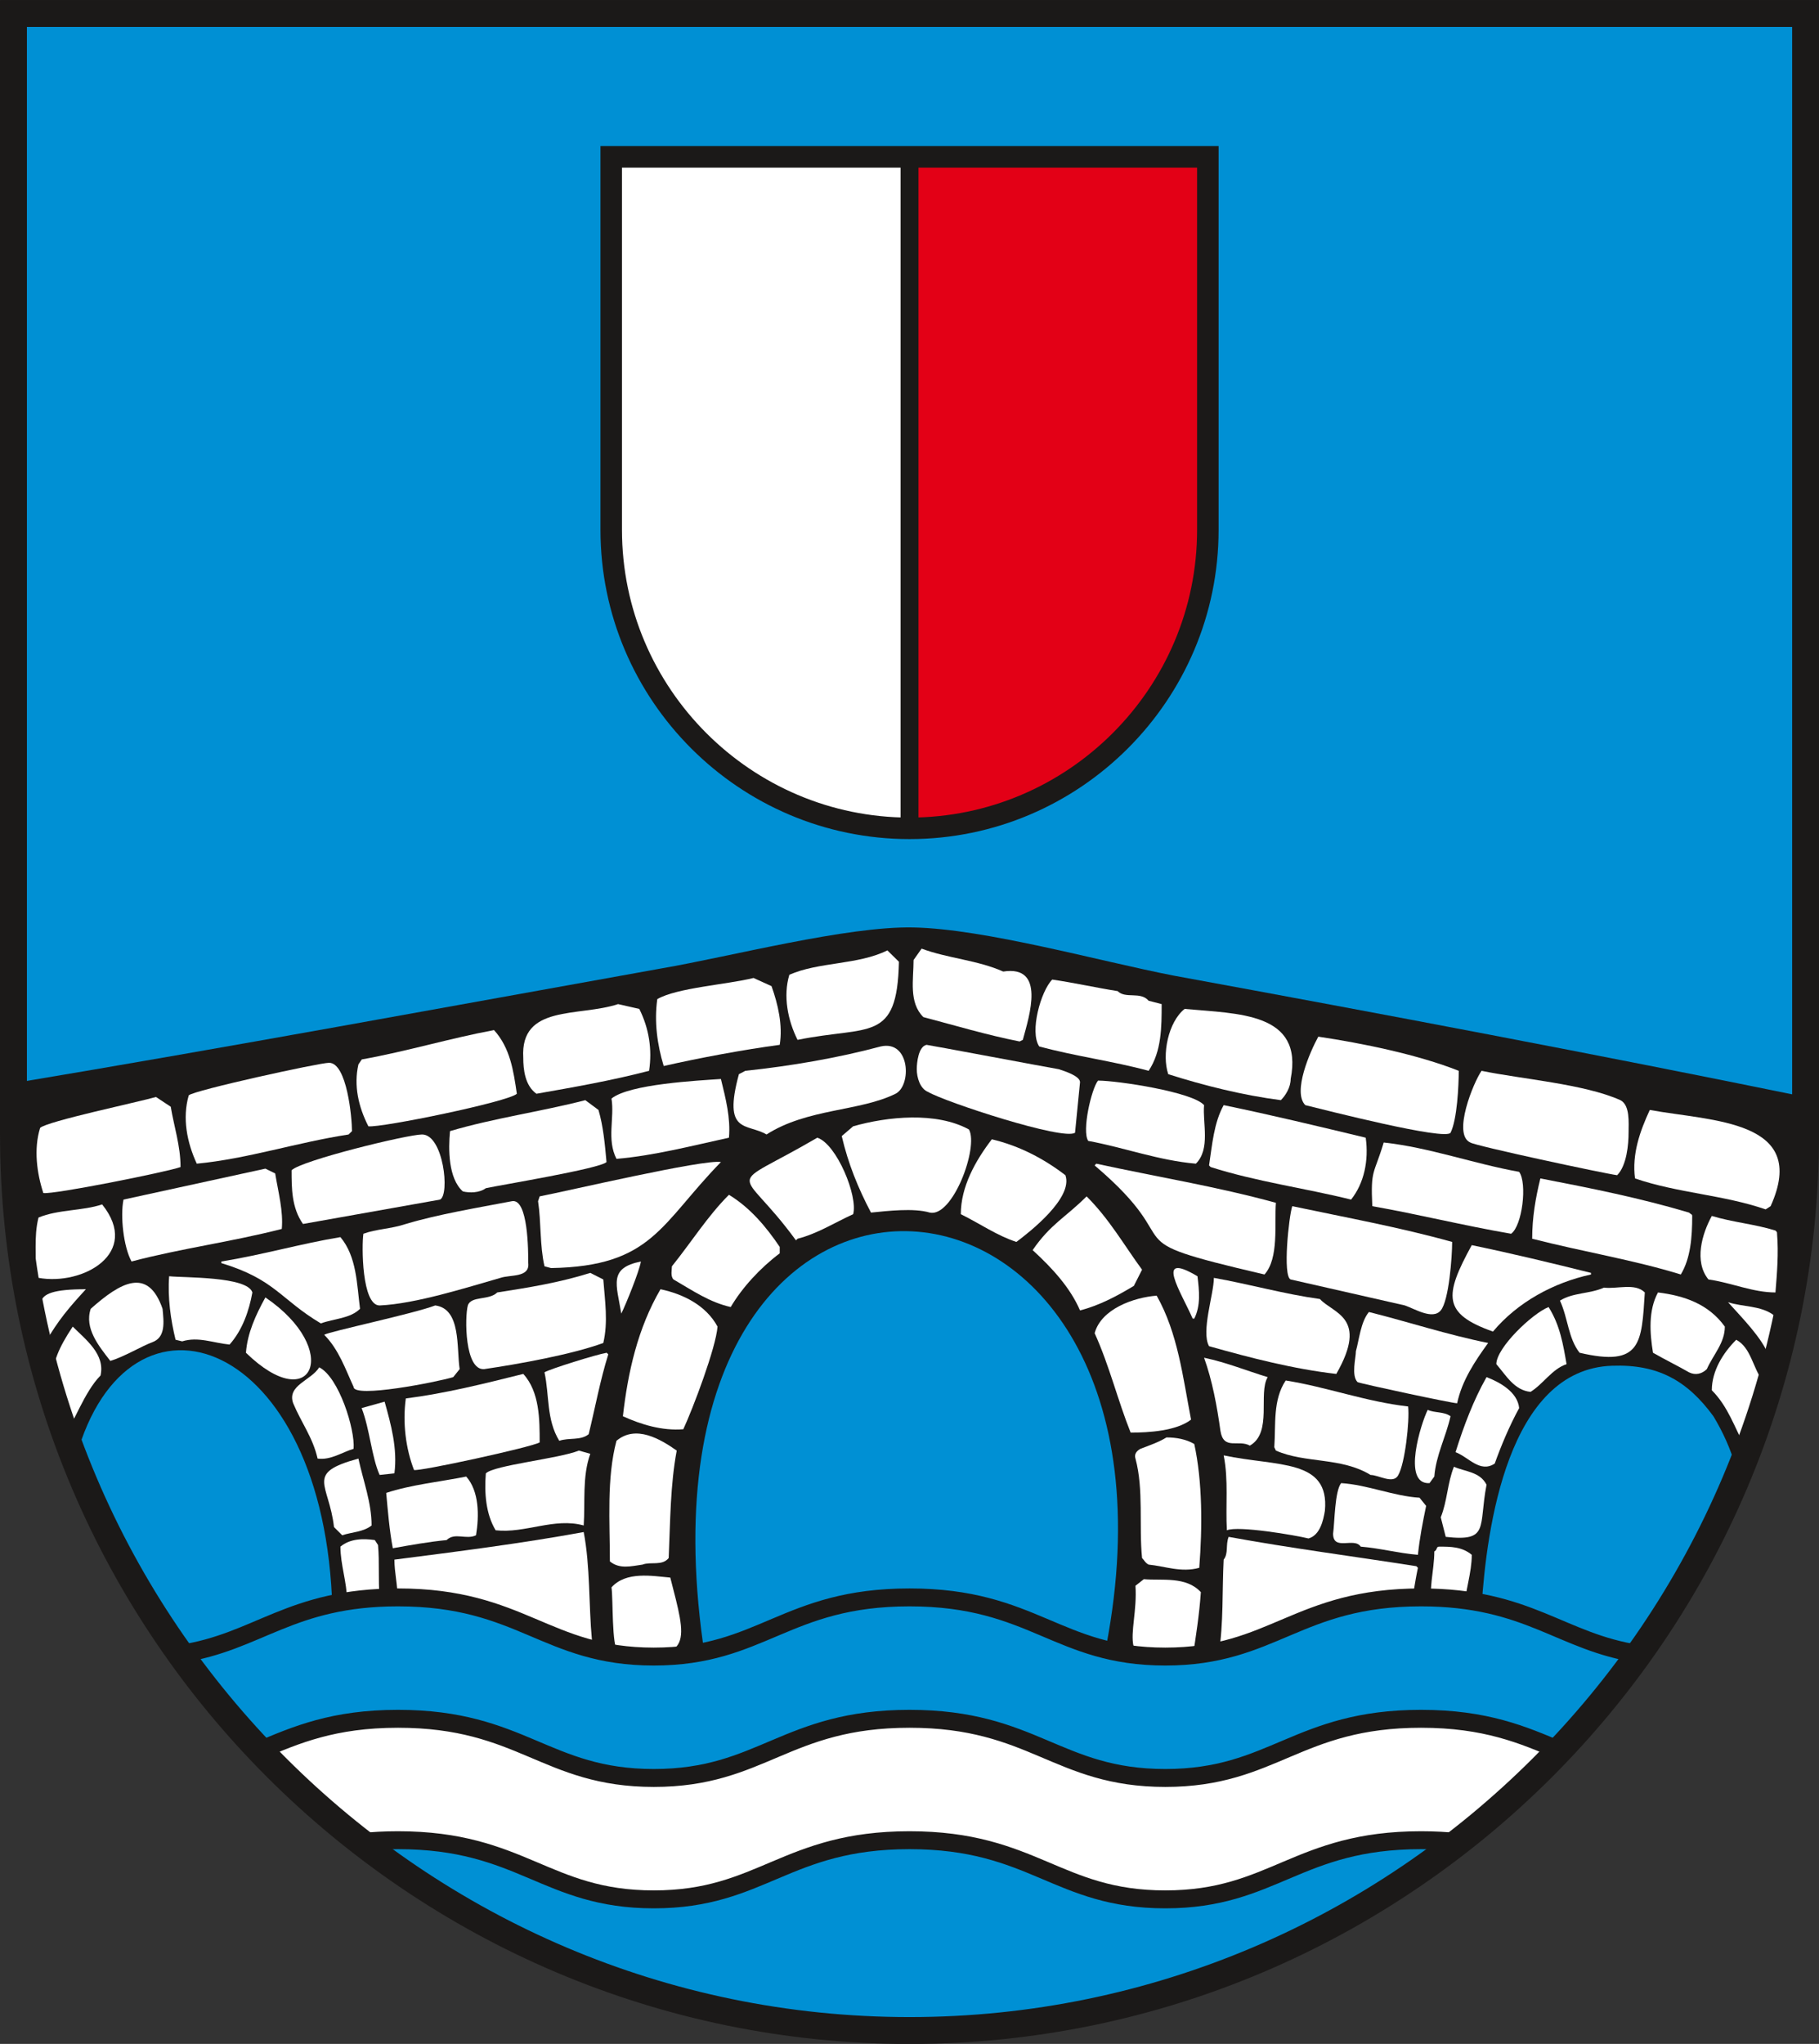 <?xml version="1.0" encoding="UTF-8" standalone="no"?>
<svg
   xmlns:dc="http://purl.org/dc/elements/1.1/"
   xmlns:cc="http://creativecommons.org/ns#"
   xmlns:rdf="http://www.w3.org/1999/02/22-rdf-syntax-ns#"
   xmlns:svg="http://www.w3.org/2000/svg"
   xmlns="http://www.w3.org/2000/svg"
   xmlns:sodipodi="http://sodipodi.sourceforge.net/DTD/sodipodi-0.dtd"
   xmlns:inkscape="http://www.inkscape.org/namespaces/inkscape"
   version="1.1"
   width="288"
   height="323.468"
   id="svg186"
   viewBox="0 0 288 323.468"
   sodipodi:docname="Krottorf.svg"
   inkscape:version="0.92.3 (2405546, 2018-03-11)">
  <rect x="0" y="0" width="288" height="323.468" fill="#333333" stroke="none"/>
  <defs
     id="defs190" />
  <sodipodi:namedview
     pagecolor="#ffffff"
     bordercolor="#666666"
     borderopacity="1"
     objecttolerance="10"
     gridtolerance="10"
     guidetolerance="10"
     inkscape:pageopacity="0"
     inkscape:pageshadow="2"
     inkscape:window-width="1600"
     inkscape:window-height="850"
     id="namedview188"
     showgrid="false"
     inkscape:zoom="1.6225402"
     inkscape:cx="135.18686"
     inkscape:cy="155.58424"
     inkscape:window-x="-8"
     inkscape:window-y="-8"
     inkscape:window-maximized="1"
     inkscape:current-layer="svg186" />
  <g
     id="Layer1000"
     transform="matrix(1.001,0,0,1.001,-131.373,-354.538)">
    <path
       d="m 416.835,533.48 c 0,78.063 -63.669,141.732 -141.732,141.732 -78.063,0 -141.732,-63.669 -141.732,-141.732 V 356.315 h 283.464 z"
       style="fill:#0090d4;fill-rule:evenodd"
       id="path10"
       inkscape:connector-curvature="0" />
    <path
       d="m 416.835,533.48 c 0,17.836 -3.333,34.916 -9.392,50.662 -9.171,18.948 -23.155,36.427 -39.345,45.018 -2.39,-1.319 -11.36,-1.851 -13.723,-2.079 -11.081,-0.913 -23.738,8.697 -36.647,8.926 -6.05,0 -12.988,-1.015 -18.808,-2.156 -4.397,-2.079 -8.972,-3.93 -13.19,-5.071 -1.068,0.456 -8.514,-1.014 -11.158,-1.242 -15.629,0.99 -28.388,7.303 -35.223,8.012 -19.952,3.677 -29.608,-10.319 -46.204,-8.24 l -14.612,2.764 c -12.167,-8.794 -21.417,-18.844 -28.354,-29.777 -10.716,-19.927 -16.807,-42.681 -16.807,-66.816 v -8.047 c 34.183,-5.701 68.364,-12.026 102.546,-18.153 10.802,-1.851 29.277,-6.694 39.798,-6.466 11.335,0.228 29.279,5.299 41.121,7.607 33.345,6.112 66.909,12.443 99.999,19.209 z"
       style="fill:#1b1918;fill-rule:evenodd"
       id="path12"
       inkscape:connector-curvature="0" />
    <path
       d="m 289.922,507.787 c 6.735,-1.04 4.143,6.947 3.101,10.801 l -0.508,0.254 c -5.159,-1.014 -10.319,-2.561 -15.223,-3.854 -2.338,-2.307 -1.55,-5.933 -1.55,-9.026 l 1.271,-1.8 c 4.143,1.547 8.793,1.8 12.911,3.626 z"
       style="fill:#ffffff;fill-rule:evenodd"
       id="path14"
       inkscape:connector-curvature="0" />
    <path
       d="m 273.428,506.24 c -0.28,12.88 -4.676,10.04 -16.037,12.348 -1.55,-3.093 -2.313,-6.947 -1.296,-10.294 4.651,-2.054 10.878,-1.547 15.503,-3.854 z"
       style="fill:#ffffff;fill-rule:evenodd"
       id="path16"
       inkscape:connector-curvature="0" />
    <path
       d="m 253.274,510.094 c 1.016,2.84 1.804,6.187 1.296,9.28 -5.693,0.761 -12.656,2.054 -18.349,3.347 -1.016,-3.347 -1.525,-6.973 -1.016,-10.573 3.075,-1.8 11.081,-2.307 15.223,-3.347 z"
       style="fill:#ffffff;fill-rule:evenodd"
       id="path18"
       inkscape:connector-curvature="0" />
    <path
       d="m 308.017,510.88 c 1.271,1.268 3.609,0 4.905,1.522 l 2.059,0.532 c 0,3.6 0,7.454 -2.059,10.547 -5.693,-1.546 -11.64,-2.307 -17.307,-3.854 -1.55,-2.307 0.254,-8.748 2.058,-10.573 3.609,0.532 6.963,1.293 10.344,1.825 z"
       style="fill:#ffffff;fill-rule:evenodd"
       id="path20"
       inkscape:connector-curvature="0" />
    <path
       d="m 232.358,513.694 c 1.55,3.093 2.059,6.44 1.55,9.787 -5.947,1.547 -11.894,2.586 -17.816,3.626 -1.83,-1.293 -2.084,-3.88 -2.084,-5.68 -0.508,-8.494 8.793,-6.44 14.995,-8.494 z"
       style="fill:#ffffff;fill-rule:evenodd"
       id="path22"
       inkscape:connector-curvature="0" />
    <path
       d="m 333.838,528.121 c -5.947,-0.761 -12.148,-2.307 -17.815,-4.107 -1.042,-3.093 0,-8.266 2.592,-10.32 8.488,0.786 18.832,0.533 16.773,11.08 0,1.293 -0.788,2.586 -1.55,3.347 z"
       style="fill:#ffffff;fill-rule:evenodd"
       id="path24"
       inkscape:connector-curvature="0" />
    <path
       d="m 212.992,527.107 c -1.296,1.268 -21.45,5.4 -23.483,5.147 -1.576,-3.093 -2.338,-6.44 -1.576,-9.787 l 0.534,-0.786 c 7.218,-1.293 13.953,-3.347 20.916,-4.64 2.567,2.84 3.075,6.44 3.609,10.066 z"
       style="fill:#ffffff;fill-rule:evenodd"
       id="path26"
       inkscape:connector-curvature="0" />
    <path
       d="m 361.972,523.481 c 0,2.333 -0.254,7.733 -1.296,9.787 -0.763,1.293 -19.874,-3.6 -22.975,-4.361 -2.059,-2.079 0.788,-8.519 2.058,-10.826 6.989,1.04 15.757,2.84 22.212,5.4 z"
       style="fill:#ffffff;fill-rule:evenodd"
       id="path28"
       inkscape:connector-curvature="0" />
    <path
       d="m 301.282,533.268 c -1.804,1.293 -20.637,-4.893 -23.229,-6.44 -1.296,-0.507 -1.804,-2.307 -1.804,-3.6 0,-1.014 0.254,-3.6 1.55,-3.854 0.254,0 19.366,3.6 20.916,3.854 0.762,0.254 3.355,1.04 3.355,2.054 z"
       style="fill:#ffffff;fill-rule:evenodd"
       id="path30"
       inkscape:connector-curvature="0" />
    <path
       d="m 252.486,533.547 c -3.101,-1.826 -6.963,0 -4.371,-9.533 l 1.016,-0.533 c 7.243,-0.761 14.715,-2.054 21.424,-3.854 4.651,-1.04 4.905,6.187 2.338,7.48 -5.693,2.814 -13.953,2.307 -20.408,6.44 z"
       style="fill:#ffffff;fill-rule:evenodd"
       id="path32"
       inkscape:connector-curvature="0" />
    <path
       d="m 186.917,533.014 -0.534,0.533 c -8.26,1.268 -16.011,3.854 -24.017,4.614 -1.55,-3.347 -2.313,-7.201 -1.271,-10.801 0.762,-0.786 20.637,-5.147 22.187,-5.147 2.846,-0.025 3.634,8.747 3.634,10.801 z"
       style="fill:#ffffff;fill-rule:evenodd"
       id="path34"
       inkscape:connector-curvature="0" />
    <path
       d="m 387.031,539.987 c -2.084,-0.279 -22.466,-4.64 -23.229,-5.172 -2.872,-1.268 0.508,-9.533 1.779,-11.334 6.201,1.293 16.265,2.079 21.958,4.64 1.55,0.786 1.296,3.6 1.296,5.147 0,1.8 -0.28,5.173 -1.804,6.719 z"
       style="fill:#ffffff;fill-rule:evenodd"
       id="path36"
       inkscape:connector-curvature="0" />
    <path
       d="m 245.269,524.774 c 0.762,3.093 1.55,6.187 1.271,9.28 -5.922,1.293 -11.843,2.84 -17.79,3.347 -1.576,-3.093 -0.28,-6.44 -0.788,-9.534 2.846,-2.307 13.698,-2.84 17.307,-3.093 z"
       style="fill:#ffffff;fill-rule:evenodd"
       id="path38"
       inkscape:connector-curvature="0" />
    <path
       d="m 321.69,528.907 c -0.254,2.814 1.042,6.947 -1.296,9.255 -5.922,-0.507 -11.36,-2.561 -17.028,-3.6 -1.042,-1.547 0.508,-8.24 1.55,-9.533 3.1,0 14.969,1.8 16.774,3.879 z"
       style="fill:#ffffff;fill-rule:evenodd"
       id="path40"
       inkscape:connector-curvature="0" />
    <path
       d="m 158.249,529.161 c 0.508,3.093 1.55,6.187 1.55,9.534 -2.059,0.76 -20.154,4.386 -21.704,4.107 -1.016,-3.093 -1.55,-6.947 -0.508,-10.294 1.042,-1.04 15.757,-4.133 18.324,-4.893 z"
       style="fill:#ffffff;fill-rule:evenodd"
       id="path42"
       inkscape:connector-curvature="0" />
    <path
       d="m 225.903,529.668 c 0.762,2.586 1.016,5.426 1.271,8.24 -1.017,1.04 -16.774,3.626 -19.086,4.133 -1.042,0.761 -2.592,0.761 -3.634,0.507 -2.313,-2.054 -2.313,-6.694 -2.033,-9.533 6.938,-2.054 14.435,-3.093 21.399,-4.893 z"
       style="fill:#ffffff;fill-rule:evenodd"
       id="path44"
       inkscape:connector-curvature="0" />
    <path
       d="m 347.257,534.054 c 0.508,3.6 -0.254,7.201 -2.313,9.787 -7.243,-1.8 -14.995,-2.84 -22.212,-5.147 l -0.254,-0.254 c 0.508,-3.347 0.762,-6.719 2.313,-9.533 7.497,1.547 14.969,3.347 22.466,5.147 z"
       style="fill:#ffffff;fill-rule:evenodd"
       id="path46"
       inkscape:connector-curvature="0" />
    <path
       d="m 411.302,544.881 -0.788,0.507 c -6.709,-2.307 -13.927,-2.586 -20.662,-4.893 -0.508,-3.854 0.788,-7.48 2.338,-10.827 9.81,1.8 25.288,1.547 19.112,15.213 z"
       style="fill:#ffffff;fill-rule:evenodd"
       id="path48"
       inkscape:connector-curvature="0" />
    <path
       d="m 284.509,532.761 c 1.55,2.84 -2.592,13.92 -6.201,13.134 -2.567,-0.761 -6.709,-0.254 -9.302,0 -2.033,-3.854 -3.609,-7.733 -4.625,-12.094 l 1.804,-1.547 c 5.413,-1.546 13.165,-2.333 18.324,0.507 z"
       style="fill:#ffffff;fill-rule:evenodd"
       id="path50"
       inkscape:connector-curvature="0" />
    <path
       d="m 179.166,547.695 c -1.804,-2.561 -1.804,-5.654 -1.804,-8.494 1.55,-1.546 18.324,-5.654 20.637,-5.654 3.38,0 4.422,9.533 2.846,10.294 z"
       style="fill:#ffffff;fill-rule:evenodd"
       id="path52"
       inkscape:connector-curvature="0" />
    <path
       d="m 266.185,546.148 c -2.846,1.293 -5.668,3.093 -8.793,3.88 l -0.254,0.254 c -9.022,-12.373 -11.614,-7.48 3.38,-16.227 3.075,1.014 6.455,9.28 5.668,12.094 z"
       style="fill:#ffffff;fill-rule:evenodd"
       id="path54"
       inkscape:connector-curvature="0" />
    <path
       d="m 299.758,539.987 c 1.271,3.601 -5.693,9.001 -7.751,10.548 -3.101,-1.014 -5.668,-2.84 -8.793,-4.386 0,-4.361 2.338,-8.494 4.905,-11.841 4.397,1.039 8.26,3.093 11.64,5.679 z"
       style="fill:#ffffff;fill-rule:evenodd"
       id="path56"
       inkscape:connector-curvature="0" />
    <path
       d="m 371.528,539.455 c 1.296,1.8 0.508,8.494 -1.271,9.787 -7.523,-1.293 -14.741,-3.093 -21.958,-4.361 -0.28,-5.933 0.254,-4.894 1.804,-10.066 7.243,0.786 14.207,3.347 21.425,4.64 z"
       style="fill:#ffffff;fill-rule:evenodd"
       id="path58"
       inkscape:connector-curvature="0" />
    <path
       d="m 245.269,537.908 c -9.556,9.787 -10.852,16.481 -26.863,16.759 l -1.042,-0.279 c -0.763,-3.347 -0.508,-6.947 -1.017,-10.294 l 0.254,-0.761 c 4.117,-0.786 26.075,-5.933 28.668,-5.426 z"
       style="fill:#ffffff;fill-rule:evenodd"
       id="path60"
       inkscape:connector-curvature="0" />
    <path
       d="m 333.05,544.348 c -0.254,3.347 0.508,8.773 -1.804,11.334 -25.313,-5.907 -11.106,-3.854 -26.863,-17.241 l 0.254,-0.279 c 9.556,2.079 19.112,3.626 28.413,6.187 z"
       style="fill:#ffffff;fill-rule:evenodd"
       id="path62"
       inkscape:connector-curvature="0" />
    <path
       d="m 174.769,539.708 c 0.508,3.093 1.296,5.933 1.042,8.773 -8.006,2.054 -16.011,3.093 -23.763,5.147 -1.271,-2.307 -1.804,-7.201 -1.271,-9.787 l 22.441,-4.894 z"
       style="fill:#ffffff;fill-rule:evenodd"
       id="path64"
       inkscape:connector-curvature="0" />
    <path
       d="m 398.391,545.895 c 0.254,0.254 0.508,0.254 0.508,0.532 0,3.347 -0.254,6.694 -1.804,9.255 -7.472,-2.307 -15.503,-3.6 -23.508,-5.654 0,-3.347 0.534,-6.44 1.296,-9.533 8.006,1.546 15.757,3.093 23.508,5.4 z"
       style="fill:#ffffff;fill-rule:evenodd"
       id="path66"
       inkscape:connector-curvature="0" />
    <path
       d="m 254.571,551.321 c 0,0.254 0,0.761 0,1.014 -3.101,2.333 -5.947,5.426 -7.751,8.494 -3.355,-0.76 -5.947,-2.561 -9.048,-4.361 -0.508,-0.507 -0.254,-1.547 -0.254,-2.079 3.101,-3.854 5.667,-7.962 9.022,-11.308 3.38,2.054 5.947,5.147 8.031,8.241 z"
       style="fill:#ffffff;fill-rule:evenodd"
       id="path68"
       inkscape:connector-curvature="0" />
    <path
       d="m 303.112,543.334 c 3.609,3.6 5.922,7.708 8.768,11.587 l -1.296,2.561 c -2.567,1.546 -5.413,3.093 -8.514,3.879 -1.55,-3.6 -4.397,-6.694 -7.497,-9.534 2.846,-4.133 5.185,-5.147 8.539,-8.494 z"
       style="fill:#ffffff;fill-rule:evenodd"
       id="path70"
       inkscape:connector-curvature="0" />
    <path
       d="m 188.721,549.242 c 2.058,-0.761 4.371,-0.761 6.709,-1.546 5.159,-1.547 11.36,-2.561 16.774,-3.6 2.592,-0.507 2.592,7.987 2.592,9.787 0.254,2.333 -2.846,1.8 -4.397,2.333 -5.413,1.546 -13.419,4.107 -19.112,4.361 -2.846,0 -2.846,-9.533 -2.567,-11.334 z"
       style="fill:#ffffff;fill-rule:evenodd"
       id="path72"
       inkscape:connector-curvature="0" />
    <path
       d="m 137.333,556.214 -0.534,-0.254 c 0.28,-3.093 -0.254,-6.186 0.534,-9.28 3.1,-1.293 6.989,-1.04 10.064,-2.079 6.201,7.733 -3.075,12.88 -10.064,11.613 z"
       style="fill:#ffffff;fill-rule:evenodd"
       id="path74"
       inkscape:connector-curvature="0" />
    <path
       d="m 360.93,550.535 c 0,2.333 -0.508,9.28 -1.805,10.826 -1.271,1.547 -4.117,-0.254 -5.668,-0.786 l -18.07,-4.107 c -1.296,-0.507 -0.28,-10.041 0.254,-11.587 8.514,1.8 17.028,3.347 25.288,5.654 z"
       style="fill:#ffffff;fill-rule:evenodd"
       id="path76"
       inkscape:connector-curvature="0" />
    <path
       d="m 412.319,549.242 c 0.254,3.093 0,6.187 -0.254,9.28 -3.609,0 -6.964,-1.546 -10.598,-2.054 -2.312,-2.84 -1.016,-7.226 0.534,-10.041 3.355,1.014 6.71,1.268 10.064,2.307 0.254,0.254 0.254,0.254 0.254,0.507 z"
       style="fill:#ffffff;fill-rule:evenodd"
       id="path78"
       inkscape:connector-curvature="0" />
    <path
       d="m 306.213,614.429 c -3.634,-2.079 -13.953,-1.04 -16.799,-4.894 -3.609,-0.532 -34.249,11.319 -37.604,10.812 -10.598,-1.039 -8.675,-1.653 -9.388,-6.426 -12.656,-90.694 79.776,-82.961 63.791,0.507 z"
       style="fill:#0090d4;fill-rule:evenodd"
       id="path80"
       inkscape:connector-curvature="0" />
    <path
       d="m 188.188,561.108 c -1.55,1.546 -4.117,1.546 -6.201,2.307 -6.455,-3.854 -7.218,-6.947 -15.732,-9.533 v -0.254 c 6.455,-1.04 12.656,-2.84 18.832,-3.854 2.592,3.093 2.592,7.454 3.101,11.333 z"
       style="fill:#ffffff;fill-rule:evenodd"
       id="path82"
       inkscape:connector-curvature="0" />
    <path
       d="m 382.889,555.428 v 0.254 c -5.947,1.293 -11.614,4.387 -15.503,9.026 -8.006,-2.84 -7.726,-5.68 -3.355,-13.666 6.227,1.293 12.682,2.84 18.858,4.386 z"
       style="fill:#ffffff;fill-rule:evenodd"
       id="path84"
       inkscape:connector-curvature="0" />
    <path
       d="m 229.512,561.868 c -0.762,-4.64 -2.058,-7.201 3.101,-8.24 -0.254,1.547 -2.338,6.694 -3.101,8.24 z"
       style="fill:#ffffff;fill-rule:evenodd"
       id="path86"
       inkscape:connector-curvature="0" />
    <path
       d="m 320.648,555.961 c 0.28,2.307 0.534,4.615 -0.508,6.694 h -0.254 c -1.804,-4.133 -6.201,-10.826 0.762,-6.694 z"
       style="fill:#ffffff;fill-rule:evenodd"
       id="path88"
       inkscape:connector-curvature="0" />
    <path
       d="m 226.665,556.468 c 0.254,3.347 0.788,6.694 0,10.04 -4.879,1.8 -13.419,3.347 -18.832,4.133 -3.101,0.254 -3.101,-8.24 -2.592,-10.066 0.508,-1.547 3.355,-0.761 4.651,-2.054 4.905,-0.761 9.81,-1.546 14.715,-3.093 z"
       style="fill:#ffffff;fill-rule:evenodd"
       id="path90"
       inkscape:connector-curvature="0" />
    <path
       d="m 171.16,558.521 c -0.508,2.84 -1.55,5.933 -3.609,8.24 -2.592,-0.254 -4.93,-1.293 -7.497,-0.507 l -1.042,-0.254 c -0.763,-3.093 -1.271,-6.694 -1.017,-10.041 2.313,0.254 12.377,0 13.165,2.561 z"
       style="fill:#ffffff;fill-rule:evenodd"
       id="path92"
       inkscape:connector-curvature="0" />
    <path
       d="m 340.014,559.561 c 2.084,2.307 7.752,2.84 2.592,11.841 -6.709,-0.761 -13.673,-2.561 -20.128,-4.386 -1.296,-2.307 0.762,-8.24 0.762,-10.801 5.693,1.014 11.106,2.561 16.774,3.347 z"
       style="fill:#ffffff;fill-rule:evenodd"
       id="path94"
       inkscape:connector-curvature="0" />
    <path
       d="m 156.953,561.108 c 0.211,2.127 0.489,4.501 -1.602,5.274 -1.723,0.638 -4.382,2.262 -6.658,2.966 -1.804,-2.333 -4.143,-5.147 -3.101,-8.241 4.651,-4.133 9.048,-6.719 11.361,0 z"
       style="fill:#ffffff;fill-rule:evenodd"
       id="path96"
       inkscape:connector-curvature="0" />
    <path
       d="m 391.402,558.521 c -0.508,7.987 -0.508,11.841 -10.318,9.533 -1.805,-2.307 -1.805,-5.401 -3.101,-8.24 2.059,-1.293 4.651,-1.04 6.963,-2.054 2.084,0.254 4.905,-0.786 6.455,0.761 z"
       style="fill:#ffffff;fill-rule:evenodd"
       id="path98"
       inkscape:connector-curvature="0" />
    <path
       d="m 244.735,563.922 c -0.254,3.347 -3.863,12.88 -5.413,16.227 -3.355,0.279 -6.709,-0.761 -9.556,-2.054 0.788,-6.947 2.338,-13.894 5.947,-20.081 3.609,0.761 7.218,2.561 9.022,5.908 z"
       style="fill:#ffffff;fill-rule:evenodd"
       id="path100"
       inkscape:connector-curvature="0" />
    <path
       d="m 138.375,566.508 -0.28,-0.507 c 0.28,-5.173 -3.609,-7.987 6.735,-7.987 -2.592,2.814 -4.397,4.894 -6.455,8.494 z"
       style="fill:#ffffff;fill-rule:evenodd"
       id="path102"
       inkscape:connector-curvature="0" />
    <path
       d="m 319.632,578.628 c -2.338,1.8 -6.709,2.054 -9.556,2.054 -2.059,-5.147 -3.355,-10.573 -5.693,-15.72 1.042,-3.854 6.201,-5.654 9.81,-5.933 3.355,5.933 4.143,12.88 5.439,19.599 z"
       style="fill:#ffffff;fill-rule:evenodd"
       id="path104"
       inkscape:connector-curvature="0" />
    <path
       d="m 404.059,563.922 c 0,2.586 -1.804,4.386 -2.846,6.719 -0.762,0.761 -1.804,1.014 -2.821,0.507 -1.804,-1.04 -3.888,-2.054 -5.693,-3.093 -0.508,-3.093 -0.763,-6.694 0.788,-9.533 4.117,0.507 7.98,1.8 10.572,5.401 z"
       style="fill:#ffffff;fill-rule:evenodd"
       id="path106"
       inkscape:connector-curvature="0" />
    <path
       d="m 170.143,568.055 c 0.229,-3.093 1.525,-5.933 3.075,-8.748 12.148,8.24 7.497,19.041 -3.075,8.748 z"
       style="fill:#ffffff;fill-rule:evenodd"
       id="path108"
       inkscape:connector-curvature="0" />
    <path
       d="m 411.81,562.122 c 0.254,2.079 -0.508,4.387 -0.788,6.44 -1.016,-2.814 -4.371,-6.161 -6.455,-8.494 2.338,0.76 5.185,0.507 7.243,2.054 z"
       style="fill:#ffffff;fill-rule:evenodd"
       id="path110"
       inkscape:connector-curvature="0" />
    <path
       d="m 203.945,570.641 -1.016,1.268 c -2.592,0.786 -15.757,3.372 -15.757,1.547 -1.296,-2.814 -2.338,-5.908 -4.651,-8.241 0.762,-0.507 14.207,-3.347 17.561,-4.64 4.117,0.532 3.355,6.694 3.863,10.066 z"
       style="fill:#ffffff;fill-rule:evenodd"
       id="path112"
       inkscape:connector-curvature="0" />
    <path
       d="m 376.179,560.829 c 1.805,2.84 2.313,5.933 2.846,9.026 -2.313,0.786 -3.634,3.093 -5.693,4.386 -2.567,-0.254 -3.863,-2.586 -5.413,-4.386 0,-2.586 5.668,-7.987 8.26,-9.026 z"
       style="fill:#ffffff;fill-rule:evenodd"
       id="path114"
       inkscape:connector-curvature="0" />
    <path
       d="m 366.623,566.508 c -2.059,2.84 -4.143,5.933 -4.905,9.533 -0.788,0 -15.249,-3.093 -15.757,-3.347 -1.016,-1.04 -0.254,-3.854 -0.254,-4.894 0.508,-1.8 0.762,-4.64 2.059,-6.187 6.201,1.547 12.402,3.6 18.858,4.894 z"
       style="fill:#ffffff;fill-rule:evenodd"
       id="path116"
       inkscape:connector-curvature="0" />
    <path
       d="m 147.143,571.655 c -2.592,2.586 -4.397,7.987 -5.413,8.773 -2.338,-7.48 -3.634,-9.533 1.016,-16.506 2.084,2.079 5.159,4.386 4.397,7.733 z"
       style="fill:#ffffff;fill-rule:evenodd"
       id="path118"
       inkscape:connector-curvature="0" />
    <path
       d="m 410.006,572.441 c -0.254,3.6 -1.804,6.694 -2.846,10.294 -1.55,-2.84 -2.592,-6.187 -5.159,-8.748 0,-3.093 1.805,-5.933 3.863,-7.987 2.338,1.268 2.592,4.361 4.143,6.44 z"
       style="fill:#ffffff;fill-rule:evenodd"
       id="path120"
       inkscape:connector-curvature="0" />
    <path
       d="m 227.453,568.308 c -1.296,4.133 -2.084,8.494 -3.101,12.627 -1.296,1.04 -3.101,0.507 -4.651,1.04 -2.058,-3.347 -1.55,-7.226 -2.338,-10.826 0.788,-0.507 8.285,-2.84 9.835,-3.093 z"
       style="fill:#ffffff;fill-rule:evenodd"
       id="path122"
       inkscape:connector-curvature="0" />
    <path
       d="m 183.816,608.75 c -8.005,2.586 -15.249,4.386 -23.254,7.733 -6.963,-9.787 -12.911,-20.613 -17.282,-31.947 8.26,-29.868 39.494,-19.067 40.536,24.214 z"
       style="fill:#0090d4;fill-rule:evenodd"
       id="path124"
       inkscape:connector-curvature="0" />
    <path
       d="m 331.755,571.909 c -1.55,2.586 0.788,8.773 -2.821,10.827 -1.83,-1.014 -4.143,0.786 -4.651,-2.307 -0.534,-3.879 -1.296,-7.987 -2.592,-11.587 3.609,0.761 6.709,2.054 10.064,3.068 z"
       style="fill:#ffffff;fill-rule:evenodd"
       id="path126"
       inkscape:connector-curvature="0" />
    <path
       d="m 405.863,586.336 c -3.863,11.08 -10.293,20.919 -16.469,30.706 -4.734,-0.952 -8.544,-2.039 -11.761,-3.292 l -11.518,-4.747 -0.534,-0.761 c 0.788,-12.373 4.143,-37.601 20.662,-38.134 7.243,-0.254 11.868,2.333 16.011,7.987 1.484,2.471 2.686,5.048 3.609,8.24 z"
       style="fill:#0090d4;fill-rule:evenodd"
       id="path128"
       inkscape:connector-curvature="0" />
    <path
       d="m 187.171,583.242 c -1.804,0.532 -3.609,1.825 -5.693,1.546 -0.762,-3.347 -2.567,-5.654 -3.863,-8.747 -1.016,-2.84 2.846,-3.6 4.117,-5.679 3.1,1.546 5.693,9.787 5.439,12.88 z"
       style="fill:#ffffff;fill-rule:evenodd"
       id="path130"
       inkscape:connector-curvature="0" />
    <path
       d="m 216.601,582.228 c -1.271,0.761 -19.112,4.64 -19.874,4.361 -1.296,-3.347 -1.83,-7.454 -1.296,-11.308 6.201,-0.786 12.377,-2.333 18.578,-3.879 2.592,2.84 2.592,7.226 2.592,10.827 z"
       style="fill:#ffffff;fill-rule:evenodd"
       id="path132"
       inkscape:connector-curvature="0" />
    <path
       d="m 371.528,576.802 c -1.55,2.84 -2.846,5.933 -3.863,8.773 -2.338,1.546 -4.143,-1.04 -6.201,-1.8 1.296,-4.133 2.846,-8.24 4.905,-11.866 2.059,0.786 4.905,2.333 5.159,4.894 z"
       style="fill:#ffffff;fill-rule:evenodd"
       id="path134"
       inkscape:connector-curvature="0" />
    <path
       d="m 353.967,576.549 c 0.254,2.333 -0.508,9.026 -1.55,10.826 -0.762,1.547 -3.101,0 -4.397,0 -4.626,-2.84 -10.318,-1.8 -14.969,-3.854 l -0.254,-0.532 c 0.254,-3.6 -0.254,-7.455 1.805,-10.548 6.455,1.014 12.656,3.347 19.366,4.107 z"
       style="fill:#ffffff;fill-rule:evenodd"
       id="path136"
       inkscape:connector-curvature="0" />
    <path
       d="m 192.076,575.788 c 1.016,3.6 2.058,7.454 1.55,11.333 l -2.338,0.254 c -1.271,-2.84 -1.55,-7.226 -2.846,-10.573 z"
       style="fill:#ffffff;fill-rule:evenodd"
       id="path138"
       inkscape:connector-curvature="0" />
    <path
       d="m 360.676,578.095 c -0.763,3.347 -2.313,6.187 -2.567,9.533 l -0.762,1.04 c -4.422,0.254 -1.322,-9.533 -0.28,-11.587 1.042,0.507 2.592,0.254 3.609,1.014 z"
       style="fill:#ffffff;fill-rule:evenodd"
       id="path140"
       inkscape:connector-curvature="0" />
    <path
       d="m 238.28,583.521 c -1.016,5.401 -1.016,11.08 -1.271,16.988 -1.042,1.293 -2.846,0.532 -4.143,1.04 -1.804,0.254 -3.609,0.761 -5.159,-0.507 0,-6.187 -0.534,-13.159 1.042,-19.067 3.075,-2.586 6.964,-0.254 9.53,1.547 z"
       style="fill:#ffffff;fill-rule:evenodd"
       id="path142"
       inkscape:connector-curvature="0" />
    <path
       d="m 320.14,582.482 c 1.296,5.933 1.296,13.134 0.788,19.574 -2.846,0.786 -5.439,-0.254 -8.005,-0.507 -0.534,-0.254 -0.762,-0.786 -1.042,-1.04 -0.508,-5.147 0.28,-10.826 -1.042,-15.72 -0.254,-0.761 0.28,-1.268 0.788,-1.546 1.296,-0.507 2.846,-1.014 4.117,-1.8 1.55,0 3.101,0.279 4.397,1.04 z"
       style="fill:#ffffff;fill-rule:evenodd"
       id="path144"
       inkscape:connector-curvature="0" />
    <path
       d="m 224.607,584.028 c -1.296,3.6 -0.788,7.733 -1.042,11.334 -4.651,-1.293 -9.276,1.293 -13.927,0.761 -1.55,-2.561 -1.804,-5.908 -1.55,-9.001 1.296,-1.293 11.614,-2.333 14.715,-3.6 z"
       style="fill:#ffffff;fill-rule:evenodd"
       id="path146"
       inkscape:connector-curvature="0" />
    <path
       d="m 338.21,597.416 c -2.059,-0.507 -11.106,-2.054 -12.911,-1.293 -0.229,-3.854 0.28,-7.962 -0.508,-11.841 8.514,1.8 16.774,0.507 16.011,8.748 -0.254,1.572 -0.788,3.879 -2.592,4.386 z"
       style="fill:#ffffff;fill-rule:evenodd"
       id="path148"
       inkscape:connector-curvature="0" />
    <path
       d="m 187.933,584.789 c 0.788,3.626 2.084,6.973 2.084,10.573 -1.296,1.039 -3.101,1.039 -4.651,1.546 l -1.296,-1.293 c -0.788,-6.947 -4.651,-8.494 3.863,-10.827 z"
       style="fill:#ffffff;fill-rule:evenodd"
       id="path150"
       inkscape:connector-curvature="0" />
    <path
       d="m 366.369,588.922 c -1.296,6.694 0.508,9.026 -6.455,8.24 l -0.788,-3.093 c 1.042,-2.561 1.042,-5.4 2.084,-7.987 1.804,0.786 4.117,0.786 5.159,2.84 z"
       style="fill:#ffffff;fill-rule:evenodd"
       id="path152"
       inkscape:connector-curvature="0" />
    <path
       d="m 206.537,596.909 c -1.55,0.761 -3.355,-0.507 -4.651,0.761 -2.846,0.279 -5.693,0.786 -8.514,1.293 -0.534,-2.84 -0.788,-5.933 -1.042,-8.748 3.863,-1.293 8.768,-1.8 12.656,-2.586 2.058,2.333 2.058,6.187 1.55,9.28 z"
       style="fill:#ffffff;fill-rule:evenodd"
       id="path154"
       inkscape:connector-curvature="0" />
    <path
       d="m 355.771,590.976 1.042,1.293 c -0.534,2.586 -1.042,5.147 -1.296,7.733 -3.101,-0.254 -5.947,-1.04 -9.048,-1.293 -1.016,-1.547 -4.371,0.761 -4.371,-2.054 0.254,-1.8 0.254,-6.694 1.271,-7.987 4.143,0.254 8.285,2.054 12.402,2.307 z"
       style="fill:#ffffff;fill-rule:evenodd"
       id="path156"
       inkscape:connector-curvature="0" />
    <path
       d="m 223.565,596.402 c 1.042,5.401 0.788,11.587 1.296,16.988 0,0.786 0,2.586 -1.296,1.8 -9.022,-4.361 -19.111,-5.908 -29.176,-7.708 -0.254,-0.279 0,-0.279 -0.254,-0.532 0,-2.307 -0.508,-4.107 -0.508,-6.187 10.064,-1.293 20.128,-2.561 29.938,-4.361 z"
       style="fill:#ffffff;fill-rule:evenodd"
       id="path158"
       inkscape:connector-curvature="0" />
    <path
       d="m 355.263,601.802 0.254,0.254 c -0.508,2.333 -0.762,4.64 -1.296,6.947 -10.318,0.279 -20.129,4.386 -29.939,6.973 l -0.28,-0.254 c 0.788,-4.894 0.534,-10.066 0.788,-14.959 0.788,-1.014 0.28,-2.307 0.788,-3.6 9.81,1.8 19.874,3.093 29.684,4.64 z"
       style="fill:#ffffff;fill-rule:evenodd"
       id="path160"
       inkscape:connector-curvature="0" />
    <path
       d="m 191.034,598.456 c 0.254,2.84 0,5.4 0.254,8.24 -1.55,0.507 -3.609,0.507 -5.159,0.507 0,-2.814 -1.042,-5.654 -1.042,-8.494 1.55,-1.293 3.634,-1.293 5.439,-1.04 z"
       style="fill:#ffffff;fill-rule:evenodd"
       id="path162"
       inkscape:connector-curvature="0" />
    <path
       d="m 364.031,600.002 c 0,2.84 -1.017,5.654 -1.296,8.748 -1.271,-0.507 -3.355,-0.254 -4.88,-0.254 -0.788,-2.84 0.254,-5.933 0.254,-9.026 0.508,-0.254 0.254,-0.761 0.762,-0.761 1.805,0 3.609,0 5.159,1.293 z"
       style="fill:#ffffff;fill-rule:evenodd"
       id="path164"
       inkscape:connector-curvature="0" />
    <path
       d="m 237.263,603.602 c 2.567,10.04 3.888,13.387 -8.26,11.841 -1.042,-1.014 -0.762,-8.494 -1.042,-10.294 2.313,-2.586 6.455,-1.8 9.302,-1.547 z"
       style="fill:#ffffff;fill-rule:evenodd"
       id="path166"
       inkscape:connector-curvature="0" />
    <path
       d="m 321.182,605.91 c -0.254,3.626 -0.788,6.973 -1.296,10.319 -13.419,2.561 -8.514,-3.6 -9.048,-11.334 l 1.322,-1.04 c 2.821,0.254 6.684,-0.507 9.022,2.054 z"
       style="fill:#ffffff;fill-rule:evenodd"
       id="path168"
       inkscape:connector-curvature="0" />
    <path
       d="m 390.459,615.663 c -25.745,36.005 -67.889,59.549 -115.357,59.549 -47.468,0 -89.611,-23.545 -115.356,-59.549 12.321,-1.829 17.386,-8.929 34.45,-8.929 19.587,0 23.364,9.355 40.453,9.355 17.09,0 20.866,-9.355 40.453,-9.355 19.587,0 23.363,9.355 40.453,9.355 17.09,0 20.866,-9.355 40.453,-9.355 17.064,0 22.13,7.099 34.451,8.929 z"
       style="fill:#0090d4;fill-rule:evenodd;stroke:#1b1918;stroke-width:2.835;stroke-linecap:butt;stroke-linejoin:miter;stroke-dasharray:none"
       id="path170"
       inkscape:connector-curvature="0" />
    <path
       d="m 377.881,630.905 c -4.965,5.234 -10.324,10.088 -16.027,14.521 -1.788,-0.196 -3.724,-0.305 -5.845,-0.305 -19.587,0 -23.364,9.355 -40.453,9.355 -17.09,0 -20.866,-9.355 -40.453,-9.355 -19.587,0 -23.363,9.355 -40.453,9.355 -17.09,0 -20.866,-9.355 -40.453,-9.355 -2.122,0 -4.056,0.109 -5.843,0.305 -5.703,-4.433 -11.064,-9.286 -16.028,-14.521 5.745,-2.434 11.658,-4.978 21.872,-4.978 19.587,0 23.364,9.355 40.453,9.355 17.09,0 20.866,-9.355 40.453,-9.355 19.587,0 23.363,9.355 40.453,9.355 17.09,0 20.866,-9.355 40.453,-9.355 10.213,0 16.128,2.543 21.872,4.978 z"
       style="fill:#ffffff;fill-rule:evenodd;stroke:#1b1918;stroke-width:2.835;stroke-linecap:butt;stroke-linejoin:miter;stroke-dasharray:none"
       id="path172"
       inkscape:connector-curvature="0" />
    <g
       id="Layer1001">
      <path
         d="m 322.286,437.961 c 0,25.988 -21.194,47.183 -47.184,47.183 V 378.979 h 47.184 z"
         style="fill:#e30016;fill-rule:evenodd"
         id="path174"
         inkscape:connector-curvature="0" />
      <path
         d="m 275.102,485.144 c 0,0 -3e-4,0 -3e-4,0 -25.988,0 -47.184,-21.195 -47.184,-47.183 v -58.982 h 47.184 z"
         style="fill:#ffffff;fill-rule:evenodd"
         id="path176"
         inkscape:connector-curvature="0" />
      <path
         d="M 275.102,378.981 V 485.144"
         style="fill:none;stroke:#1b1918;stroke-width:2.835;stroke-linecap:butt;stroke-linejoin:miter;stroke-dasharray:none"
         id="path178"
         inkscape:connector-curvature="0" />
      <path
         d="m 322.287,437.96 c 0,25.988 -21.196,47.184 -47.184,47.184 -25.988,0 -47.184,-21.196 -47.184,-47.184 v -58.98 h 94.368 z"
         style="fill:none;stroke:#1b1918;stroke-width:3.402;stroke-linecap:butt;stroke-linejoin:miter;stroke-dasharray:none"
         id="path180"
         inkscape:connector-curvature="0" />
    </g>
    <path
       d="m 416.835,533.48 c 0,78.063 -63.669,141.732 -141.732,141.732 -78.063,0 -141.732,-63.669 -141.732,-141.732 V 356.315 h 283.464 z"
       style="fill:none;stroke:#1b1918;stroke-width:4.252;stroke-linecap:butt;stroke-linejoin:miter;stroke-dasharray:none"
       id="path183"
       inkscape:connector-curvature="0" />
  </g>
</svg>
